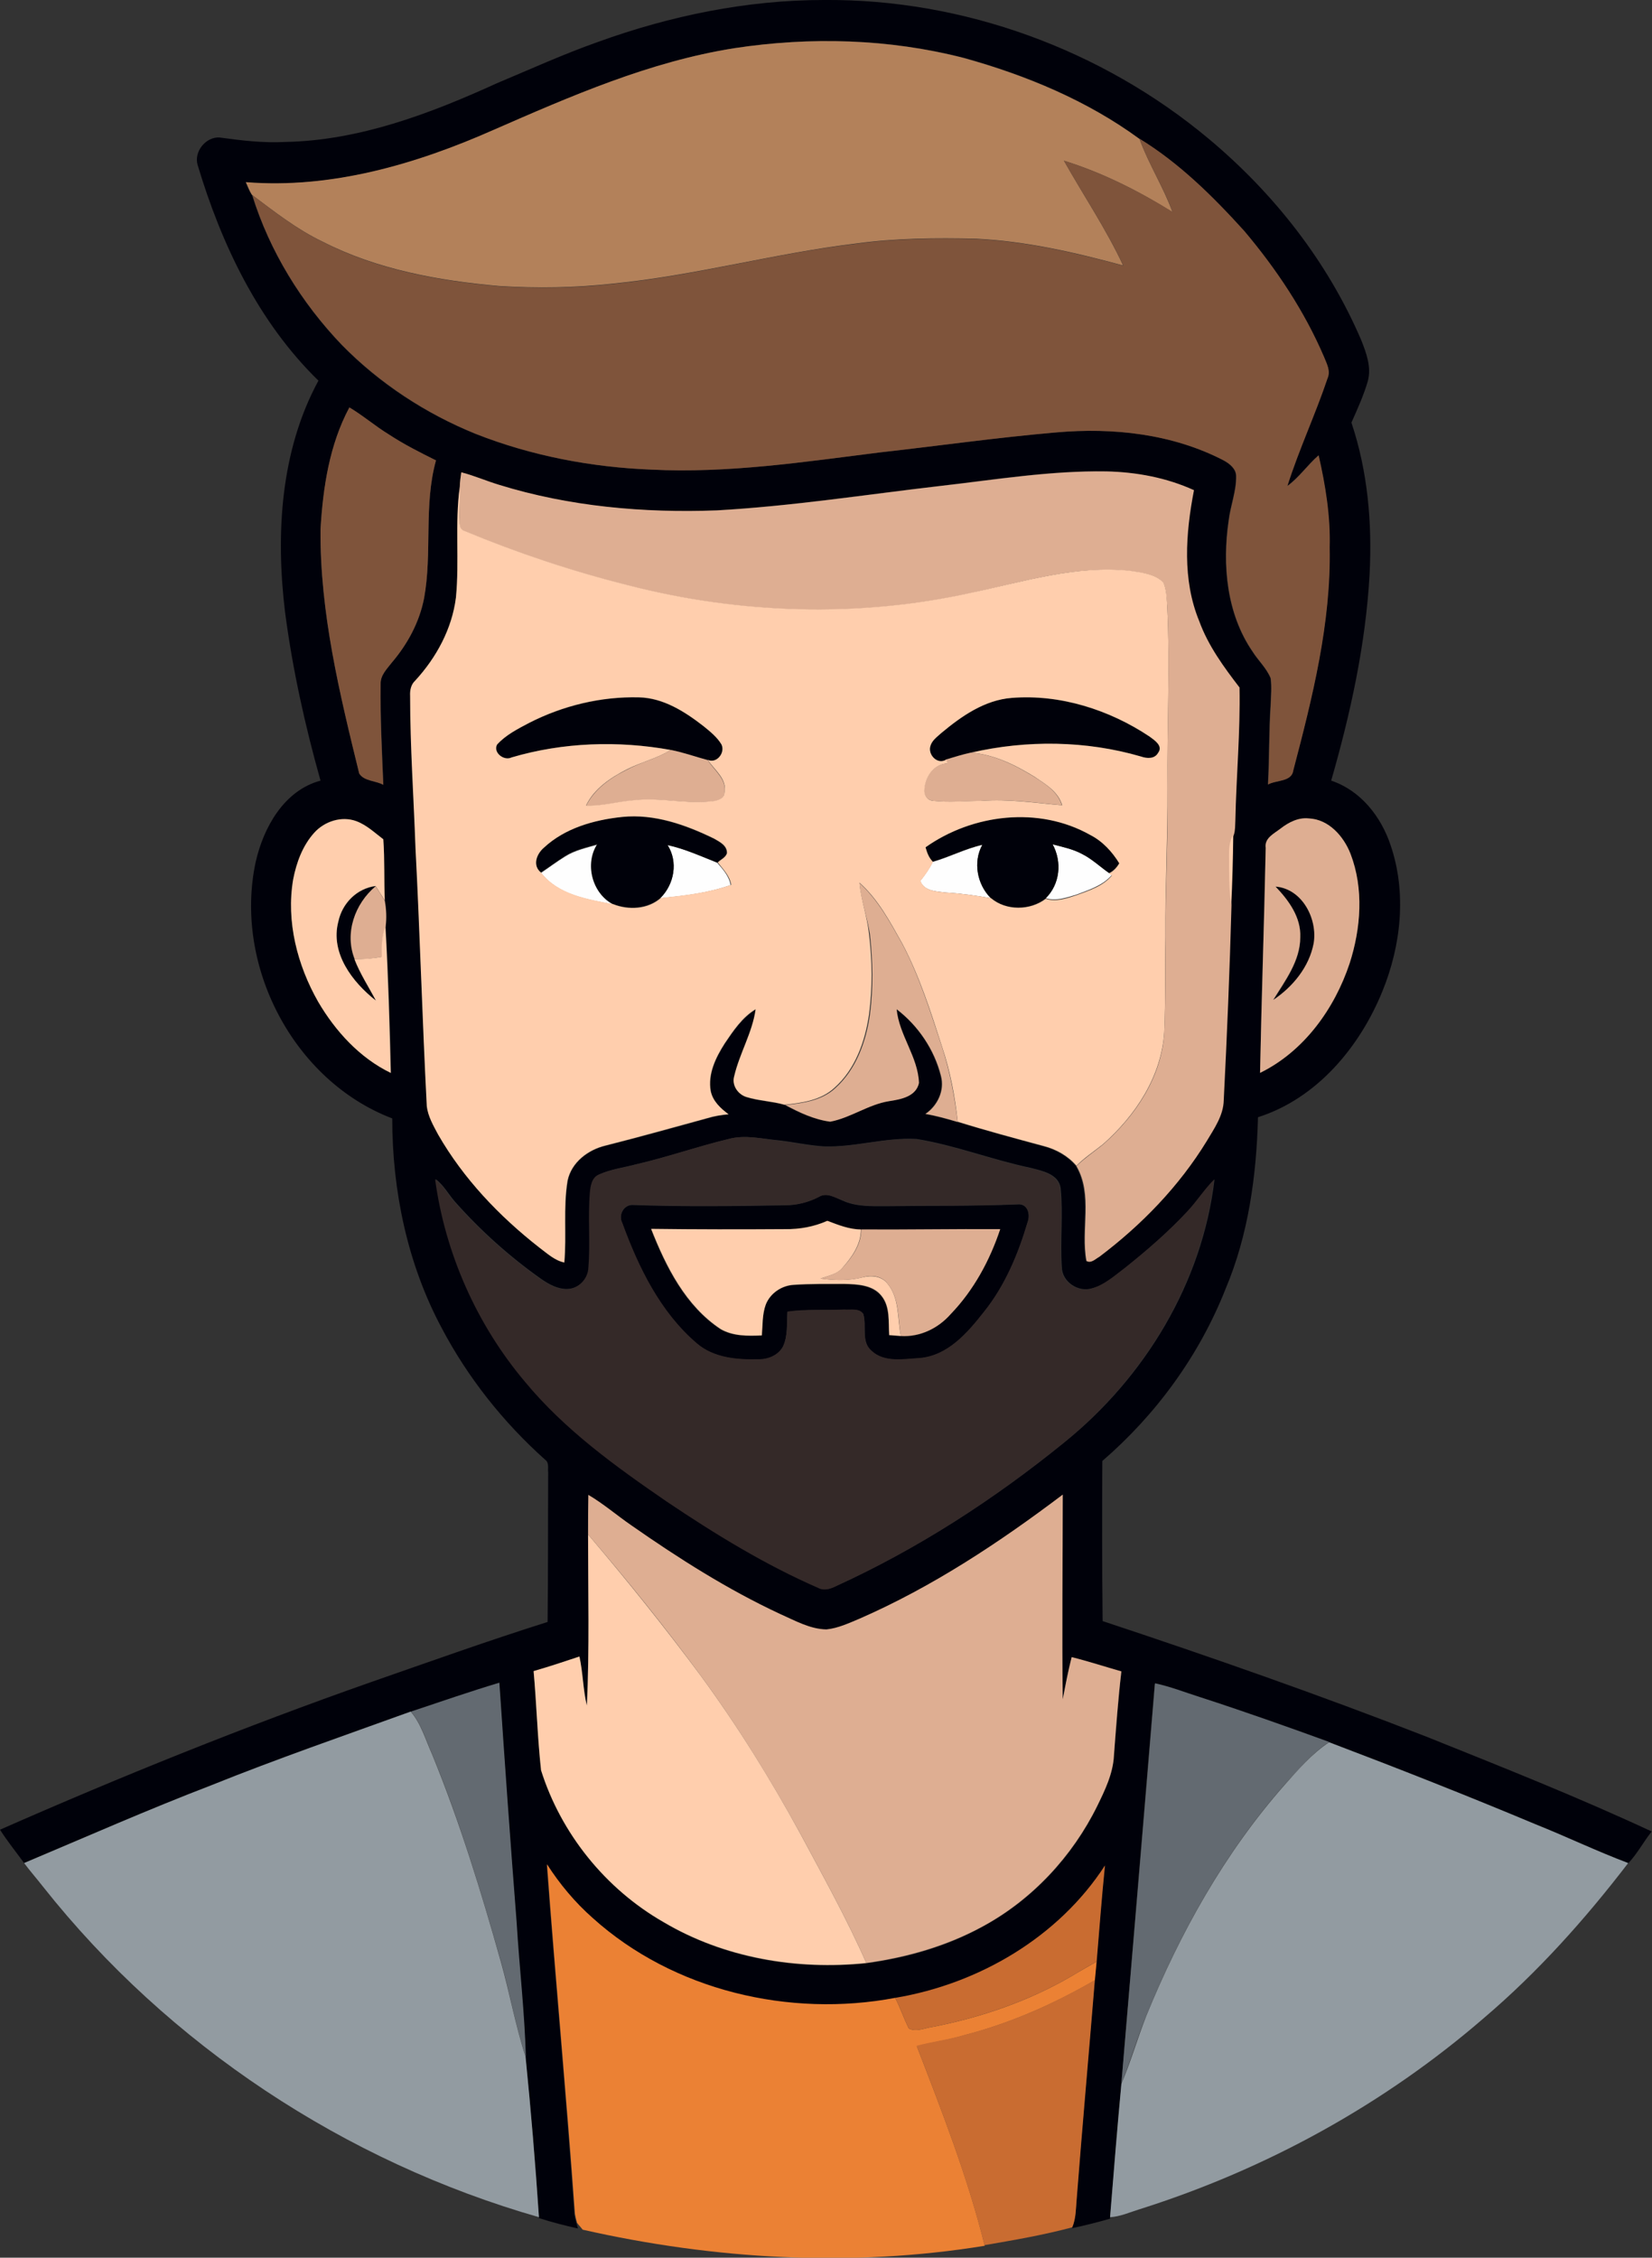 <?xml version="1.0" encoding="iso-8859-1"?>
<!-- Generator: Adobe Illustrator 19.2.0, SVG Export Plug-In . SVG Version: 6.00 Build 0)  -->
<svg version="1.1" id="Layer_1" xmlns="http://www.w3.org/2000/svg" xmlns:xlink="http://www.w3.org/1999/xlink" x="0px" y="0px"
	 viewBox="0 0 555.1 758.6" enable-background="new 0 0 555.1 758.6" xml:space="preserve">
<rect x="0" y="0" width="555.1" height="758.6" fill="#333333" stroke="none"/>
<path fill="#FEFEFE" d="M189.9,287.8c3.3-2.1,7.2-2.9,10.9-4c-4.2,6.6-1.7,16.5,5.2,20.1c-8.6-1.7-18.4-3.1-24.2-10.6
	C184.5,291.5,187.1,289.5,189.9,287.8z"/>
<path fill="#FEFEFE" d="M224.3,284c5.8,1.2,11.2,3.7,16.7,5.9c1.9,2.2,4,4.5,4.5,7.5c-7.6,2.7-15.6,3.6-23.6,4.4
	C226.6,297.1,227.9,289.6,224.3,284z"/>
<path fill="#FEFEFE" d="M313.4,289.6c5.7-1.6,10.9-4.4,16.7-5.7c-3.2,5.7-1.8,13.3,2.8,17.9c-5-0.9-10.1-1.6-15.1-1.9
	c-3.1-0.4-7.3-0.4-8.6-3.9C310.8,294,312.3,291.9,313.4,289.6z"/>
<path fill="#FEFEFE" d="M353.7,283.7c3.4,0.9,6.9,1.6,10,3.3c3.2,1.7,5.9,4.2,8.9,6.3l1,0.7c-3.1,3.6-7.7,5-11.9,6.6
	c-3.3,1-6.9,2.3-10.3,1.2C356.2,297.1,356.9,289.6,353.7,283.7z"/>
<g>
	<g>
		<path fill="#00010A" d="M200.9,14.1c24.3-8.8,50-14.1,75.9-14.1c46.8-0.4,93.4,16.6,129.3,46.6c21.9,18.3,40,41.3,51.3,67.7
			c1.7,4.3,3.5,9.1,2.2,13.8c-1.4,4.8-3.5,9.4-5.5,13.9c5.5,16.4,7,33.8,6.1,51c-1.3,23.5-6.4,46.7-12.9,69.3
			c9.9,3.3,16.8,12.1,20,21.8c5.4,15.9,3.5,33.6-2.8,49c-7.6,18.7-22,36-41.8,42.3c-0.5,19.6-3.2,39.5-10.9,57.7
			c-8.8,22.3-23.3,42.2-41.4,57.8c-0.1,17.9-0.1,35.8,0.1,53.8c36.5,12.1,72.8,24.8,108.7,38.8c25.4,10.2,50.9,20.3,75.8,31.9
			c-2.8,3.5-4.9,7.6-8,10.8c-10.6-4-20.8-8.9-31.3-13.1c-22.9-9.6-46-18.7-69.2-27.5c-14.3-5.2-28.7-10.3-43.2-15
			c-5.1-1.6-10-3.6-15.3-4.7c-3.7,44.8-7.5,89.7-11.2,134.5c-1.4,14.9-2.5,29.9-3.8,44.8l0,0.3c-4.2,1.2-8.5,2.3-12.8,3.2
			c1.3-3,1.3-6.4,1.5-9.6c1.9-24.5,4.1-49,6.1-73.5c0.2-2.1,0.4-4.2,0.6-6.3c0.9-10.8,1.7-21.6,2.8-32.3
			c-15.5,24.2-42.4,39.9-70.5,44.5c-35.5,6.8-74.5-2.4-101.6-26.8c-6-5.3-11.1-11.4-15.4-18.1c2.9,39.2,6.6,78.3,9.3,117.4
			c0.1,1,0.4,2,0.7,3c0.1,0.5,0.4,1.4,0.5,1.8c-4.4-1-8.8-2.1-13.1-3.5c-1.2-18-2.7-36-4.5-53.9c-0.4-15.1-2.3-30.2-3.1-45.3
			c-2.1-26.8-4-53.6-5.8-80.5c-10,3-19.8,6.4-29.7,9.7c-22.4,8.1-45,15.8-67.1,24.8C49.8,608,29,617.2,8.1,626
			c-2.7-3.7-5.6-7.3-8.1-11.2c40.9-18,82.3-34.7,124.4-49.5c19.8-6.9,39.6-14,59.6-20.3c0.2-16.7,0.1-33.5,0.2-50.2
			c-0.2-1.5,0.4-3.3-1-4.3c-14.1-12.6-26-27.6-34.8-44.3c-11.5-21.5-16.6-46.1-16.6-70.4c-33.3-12.7-53.3-51.5-45.9-86.1
			c2.6-11.6,9.5-24.1,21.8-27.4c-5.2-18.5-9.4-37.4-11.9-56.5c-3.2-26.3-1.6-54.3,11.2-77.9c-20.2-19.7-32.6-45.8-40.6-72.5
			c-1.3-4.5,2.8-9.5,7.4-9.2c7.3,1,14.7,1.9,22.1,1.5c24.9-0.5,48.6-9.5,71-19.7C178.1,23.3,189.3,18.2,200.9,14.1z M246.7,16.2
			c-28.4,4.5-54.9,16.1-81,27.6c-26,11.5-54.4,19.7-83.1,17.5c0.6,1.5,1.2,3,2.1,4.3c5.9,18.8,16.5,36.1,30.1,50.3
			c12.7,13,28.2,23.1,45,29.9c18.8,7.4,38.8,11.2,59,12c25.8,1.3,51.4-2.6,76.9-5.8c19.7-2.2,39.3-5,59.1-6.7
			c19.1-1.7,39,0.4,56.3,9.4c2,1.1,4.2,2.8,4.2,5.3c0.1,5.1-1.9,9.9-2.5,14.9c-2.2,14.9-0.7,31.3,8,44c1.9,3.1,4.8,5.6,6.1,9
			c0.4,3,0.1,6,0,9c-0.6,8.9-0.4,17.8-0.9,26.7c2.8-1.5,8-0.8,8.5-4.8c6.5-24.5,12.7-49.4,12.2-74.9c0.3-10.4-1.4-20.8-3.7-30.9
			c-3.7,3.2-6.5,7.4-10.5,10.3c3.9-12.3,9.4-24,13.5-36.2c1.1-2.5-0.3-4.9-1.2-7.2c-6.6-15.4-16-29.5-26.8-42.3
			c-10.5-11.6-21.8-22.8-35.2-31c-17.6-12.9-38.1-21.4-59-27.2C298.7,13,272.3,12.3,246.7,16.2z M107.7,177.9
			c-0.3,27.8,6.4,55.1,13,82c1.5,2.6,5.5,2.4,8.1,3.8c-0.4-11.3-1-22.6-0.9-33.9c-0.1-2.9,2.1-5,3.7-7.1c5.3-6.2,9.4-13.6,10.9-21.7
			c2.8-15.3-0.2-31.2,4-46.3c-5.4-2.7-10.8-5.4-15.8-8.7c-4.6-2.8-8.7-6.3-13.3-9.1C110.7,149.4,108.6,163.8,107.7,177.9z
			 M155,158.7c-0.2,1.6-0.5,3.2-0.5,4.8c-1.7,12.3,0,24.9-1.3,37.3c-1.4,10.5-6.6,20.2-13.6,28c-1.4,1.3-1.8,3.3-1.7,5.1
			c0.1,17,1.2,34,1.8,51c1.5,29,2.3,58,3.8,86.9c0.4,3.4,2.3,6.5,3.8,9.5c8.5,14.8,20.5,27.4,33.9,37.9c2.7,2,5.1,4.4,8.5,5.1
			c0.9-9.1-0.4-18.4,1.1-27.5c1.3-6.2,6.9-10.4,12.8-11.8c11.4-2.9,22.8-6,34.2-9.2c2.3-0.7,4.7-1.1,7.1-1.3c-2.7-2-5.3-4.4-6-7.8
			c-1.1-5.7,1.7-11.3,4.7-16c2.9-4.3,5.9-8.7,10.4-11.5c-1.1,7.9-5.4,14.8-7.2,22.5c-0.9,3,1.2,6.1,4.1,7c4.1,1.3,8.6,1.4,12.8,2.6
			c4.7,2.6,9.8,4.9,15.1,5.6c6.9-1.3,12.8-5.8,19.8-6.9c3.9-0.6,9-1.5,10-6.1c-0.3-8.8-6.7-16.1-7.5-24.8
			c7.3,5.4,12.7,13.5,14.9,22.4c1.4,4.9-1.1,10-5.2,12.8c3.7,0.7,7.3,1.7,10.8,2.7c9.6,2.9,19.3,5.5,29,8.2
			c4.2,1.1,8.1,3.3,10.9,6.6c5.6,9.8,1.4,21.4,3.4,31.9c1.5,0.9,3-0.7,4.3-1.4c14.2-10.7,26.9-23.7,36.1-38.9
			c2.5-4.3,5.6-8.6,5.7-13.7c1-21.8,1.9-43.6,2.6-65.3c0.4-8,0.6-16,0.7-23.9c0.5-1.5,0.4-3.1,0.5-4.7c0.3-14.9,1.7-29.9,1.4-44.8
			c-5.3-6.8-10.5-13.9-13.5-22.2c-5.8-14-4.5-29.6-1.8-44.1c-9.2-4.2-19.3-6-29.4-6.3c-18.7-0.3-37.3,2.7-55.9,4.9
			c-25,2.9-49.9,6.8-75.1,8.2c-24.6,1-49.5-1.3-73.1-8.6C163.4,161.7,159.3,159.8,155,158.7z M105.6,279.8c-3.9,4.4-6,10.1-7,15.8
			c-2.4,14.2,1.3,28.8,8.4,41.1c5.8,9.9,14,18.8,24.4,23.9c-0.3-16.4-0.8-32.9-1.8-49.3c0.4-2.8,0.3-5.8-0.3-8.5
			c-0.3-6.9,0-13.8-0.5-20.6c-2.9-2.2-5.6-4.8-9.1-6.1C114.8,274,109.1,275.9,105.6,279.8z M430.3,278.4c-2.1,1.7-5.5,3.2-5,6.5
			c-0.6,25.2-1.4,50.4-1.9,75.6c14.8-7.2,25.1-21.5,30.1-36.8c3.8-11.8,4.8-25,0.3-36.8c-2.3-5.9-7.3-11.6-14-11.9
			C436.3,274.6,433,276.3,430.3,278.4z M244.9,382.7c-10.4,2.5-20.6,6.1-31.1,8.5c-4.1,1.1-8.4,1.6-12.4,3.4c-2.4,1-2.8,3.8-3,6
			c-0.7,8.4,0.2,16.8-0.5,25.2c-0.1,3.8-3.4,7.2-7.2,7.3c-3.3,0.1-6.3-1.6-8.9-3.4c-10.6-7.5-20.3-16.2-28.9-25.9
			c-2.2-2.5-3.8-5.6-6.5-7.6c3.4,24.9,14,48.8,30.2,68c13.4,16.1,30.5,28.5,47.7,40.3c16.2,10.9,33,21.2,50.9,29
			c1.9,1,4,0.3,5.8-0.6c27.6-12.6,53.2-29.2,76.7-48.3c27-21.8,46.3-53.6,50.4-88.3c-3.3,3.3-5.8,7.3-9,10.7
			c-6.5,6.9-13.6,13.1-21,19c-3.5,2.7-6.8,5.8-11.2,6.9c-4.6,1.4-10-2.2-10.1-7.1c-0.6-8.9,0.5-17.8-0.4-26.6
			c-0.7-4.8-6.3-5.8-10.1-6.8c-12.9-2.7-25.3-7.6-38.3-9.7c-10.4-0.6-20.6,2.8-31,2.5c-5-0.3-10-1.4-15-2
			C256.2,382.7,250.4,381.2,244.9,382.7z M197.7,502.3c-0.1,4.4-0.1,8.9-0.1,13.3c0,19.2,0.5,38.4-0.4,57.6
			c-1.4-5.4-1.3-11.1-2.5-16.5c-5.1,1.7-10.2,3.4-15.4,4.9c1,11.1,1.3,22.2,2.5,33.3c6.7,21.3,21.7,39.8,41.1,51
			c20.3,12.1,44.8,16.3,68.2,13.8c13.6-1.8,27-5.6,39.1-12.3c16.7-9,30.2-23.5,38.5-40.5c2.6-5.4,5.3-10.9,5.6-16.9
			c0.8-9.4,1.4-18.9,2.5-28.3c-5.6-1.6-11.1-3.3-16.7-4.8c-1.2,4.7-2,9.5-3,14.2c-0.3-22.9,0-45.8,0-68.8
			c-21.3,16.1-43.8,31-68.3,41.7c-3.6,1.5-7.2,3.3-11.1,3.6c-5.6-0.1-10.6-3-15.6-5.2c-17.6-8.2-34.1-18.7-50-29.8
			C207.3,509.2,202.8,505.4,197.7,502.3z"/>
	</g>
	<path fill="#00010A" d="M177.8,242.9c11.4-5.7,24.2-8.9,37-8.5c8.2,0.2,15.4,4.8,21.7,9.7c2.2,1.8,4.5,3.7,6,6.1
		c1.5,2.7-1.6,6.6-4.6,5.2c-4.2-1.1-8.2-2.6-12.4-3.4c-17.7-3.2-36.2-2.6-53.5,2.5c-2.6,1.3-6.3-1.6-4.9-4.3
		C169.9,246.9,173.9,244.9,177.8,242.9z"/>
	<path fill="#00010A" d="M316.3,246.3c6.8-5.6,14.6-11.1,23.6-11.8c16.3-1.2,32.8,4,46.3,13c1.6,1.2,4.6,3.1,2.9,5.4
		c-1.2,2.2-3.8,2-5.8,1.3c-18.5-5.4-38.4-5.6-57.1-1.3c-2.8,0.6-5.5,1.4-8.3,2.3c-2.8,1.9-6.2-1.5-5.4-4.4
		C313,248.8,314.9,247.6,316.3,246.3z"/>
	<path fill="#00010A" d="M182.8,284.8c7-6.6,16.7-9.3,26.1-10.3c10.8-1.1,21.3,2.7,30.9,7.3c1.9,1.1,4.4,2.3,4.3,4.9
		c-0.4,1.5-2.1,2.1-3.1,3.1c-5.5-2.1-10.9-4.6-16.7-5.9c3.6,5.6,2.3,13.1-2.3,17.7c-4.3,3.8-10.9,4.1-16.1,2.1
		c-7-3.6-9.5-13.5-5.2-20.1c-3.7,1.1-7.6,1.9-10.9,4c-2.7,1.8-5.3,3.7-8.1,5.5C178.8,290.8,180.3,287,182.8,284.8z"/>
	<path fill="#00010A" d="M311,284.7c15.8-11.2,38.2-13.9,55.4-4.3c4.1,2.1,7.3,5.6,9.7,9.5c-0.8,1.5-2,2.6-3.5,3.4
		c-3-2.1-5.6-4.7-8.9-6.3c-3.1-1.7-6.6-2.4-10-3.3c3.2,5.9,2.5,13.4-2.4,18.2c-5.2,4-13.3,4.2-18.4-0.2c-4.6-4.6-6-12.1-2.8-17.9
		c-5.8,1.3-11.1,4.1-16.7,5.7C312.1,288.2,311.5,286.5,311,284.7z"/>
	<path fill="#00010A" d="M113.7,309.7c1.3-6.1,6.2-11.1,12.5-11.9c-7,5.9-10.5,15.8-7.1,24.5c1.8,4.9,4.7,9.3,7.2,13.9
		C118.4,330.1,110.9,320.2,113.7,309.7z"/>
	<path fill="#00010A" d="M428.6,297.9c9,0.8,14.2,10.9,12.9,19.2c-1.5,7.9-7,14.6-13.6,19c4-6.5,9-13.1,9.1-21.1
		C437.2,308.2,433,302.5,428.6,297.9z"/>
	<g>
		<path fill="#00010A" d="M275.1,402.2c2.7-1.7,5.5,0.2,8,1.2c4.5,2.1,9.7,1.9,14.6,1.9c14.7-0.2,29.4,0,44.1-0.6
			c3.5-0.4,4.5,3.3,3.5,6c-3.2,10.8-7.6,21.3-14.7,30.2c-5.5,7-12.1,14.7-21.6,15.5c-5.4,0.3-11.9,1.6-16.2-2.5
			c-3.5-3.1-1.5-8.3-2.7-12.3c-1.4-2.1-4.3-1.3-6.4-1.5c-6.4,0.3-12.8-0.2-19.1,0.7c-0.3,3.9,0.2,8.1-1.5,11.7
			c-1.6,3-5.1,4.4-8.4,4.3c-7.1,0.2-14.9-0.5-20.5-5.3c-12.4-10.5-19.7-25.5-25.1-40.5c-1.4-2.7,0.5-6.3,3.6-6.1
			c17,0.6,34,0.4,51,0.1C267.7,405,271.6,404,275.1,402.2z M263.8,413c-15,0.1-30.1,0.1-45.1,0c5,12.8,11.6,26,23.4,33.7
			c4.2,2.4,9.2,2.3,13.8,2.1c0.3-3.4,0.2-7,1.3-10.3c1.5-3.9,5.4-6.5,9.5-6.7c5.6-0.3,11.3-0.2,17-0.3c4.3,0.1,9.4,0.4,12.4,4
			c3,3.7,2.3,8.7,2.6,13.2c1.3,0.1,2.6,0.2,3.9,0.3c6.4,0.4,12.6-2.6,16.8-7.4c7.7-8,13.1-18,16.6-28.5c-15.5-0.1-31.1,0.1-46.7,0.1
			c-4-0.1-7.7-1.6-11.3-2.9C273.5,412.2,268.7,413,263.8,413z"/>
	</g>
</g>
<g>
	<path fill="#B3815A" d="M246.7,16.2c25.6-3.9,52-3.2,77.2,3.3c20.9,5.8,41.4,14.3,59,27.2c3.1,8.5,8,16.1,11.1,24.6
		C382.5,64.1,370.4,58,357.5,54c6.6,11.7,14.2,23,19.9,35.2c-16.2-4.4-32.7-8.2-49.6-9c-13.3-0.3-26.7-0.2-40,1.6
		c-27.5,3.3-54.3,10.8-81.9,13.5c-12.7,1.4-25.5,1.6-38.2,0.8c-20.3-1.8-40.9-5.5-59.3-14.9c-8.6-4.1-16.1-10-23.7-15.7
		c-0.9-1.3-1.4-2.9-2.1-4.3c28.7,2.3,57.1-6,83.1-17.5C191.8,32.3,218.3,20.7,246.7,16.2z"/>
</g>
<g>
	<path fill="#7F543B" d="M382.9,46.6c13.4,8.2,24.7,19.4,35.2,31c10.8,12.8,20.2,26.9,26.8,42.3c0.9,2.3,2.3,4.7,1.2,7.2
		c-4.1,12.2-9.6,23.9-13.5,36.2c4-2.9,6.8-7.1,10.5-10.3c2.3,10.1,4,20.5,3.7,30.9c0.5,25.5-5.8,50.5-12.2,74.9
		c-0.5,4-5.7,3.2-8.5,4.8c0.5-8.9,0.3-17.8,0.9-26.7c0.1-3,0.4-6,0-9c-1.4-3.4-4.2-6-6.1-9c-8.7-12.7-10.2-29.1-8-44
		c0.6-5,2.6-9.9,2.5-14.9c0-2.5-2.2-4.2-4.2-5.3c-17.2-8.9-37.1-11.1-56.3-9.4c-19.8,1.7-39.4,4.5-59.1,6.7
		c-25.5,3.2-51.2,7.1-76.9,5.8c-20.1-0.8-40.2-4.6-59-12c-16.8-6.8-32.3-17-45-29.9c-13.6-14.2-24.3-31.5-30.1-50.3
		c7.6,5.7,15.1,11.6,23.7,15.7c18.3,9.4,38.9,13.1,59.3,14.9c12.7,0.8,25.6,0.6,38.2-0.8c27.6-2.7,54.4-10.3,81.9-13.5
		c13.2-1.8,26.6-1.9,40-1.6c16.8,0.8,33.3,4.6,49.6,9C371.7,77,364.1,65.7,357.5,54c12.9,4,25,10.1,36.5,17.2
		C390.9,62.7,385.9,55.1,382.9,46.6z"/>
	<path fill="#7F543B" d="M107.7,177.9c0.8-14.1,3-28.5,9.7-41c4.6,2.7,8.7,6.3,13.3,9.1c5,3.3,10.4,6,15.8,8.7
		c-4.2,15.1-1.2,31-4,46.3c-1.6,8.1-5.6,15.5-10.9,21.7c-1.6,2.1-3.8,4.2-3.7,7.1c-0.2,11.3,0.4,22.6,0.9,33.9
		c-2.5-1.4-6.5-1.2-8.1-3.8C114.1,233,107.5,205.8,107.7,177.9z"/>
</g>
<g>
	<path fill="#DEAE92" d="M155,158.7c4.3,1.1,8.4,2.9,12.7,4.2c23.6,7.3,48.5,9.5,73.1,8.6c25.2-1.4,50.1-5.3,75.1-8.2
		c18.6-2.1,37.1-5.2,55.9-4.9c10,0.2,20.2,2.1,29.4,6.3c-2.8,14.5-4,30.1,1.8,44.1c3,8.2,8.2,15.3,13.5,22.2
		c0.3,14.9-1.1,29.9-1.4,44.8c-0.1,1.6,0,3.2-0.5,4.7c-1.9,3.2-1.3,6.9-1.4,10.4c-0.1,4.5,0.1,9,0.6,13.5
		c-0.6,21.8-1.5,43.6-2.6,65.3c-0.1,5.1-3.2,9.5-5.7,13.7c-9.3,15.2-21.9,28.2-36.1,38.9c-1.3,0.7-2.7,2.3-4.3,1.4
		c-2-10.5,2.3-22.2-3.4-31.9c2.8-2.7,5.9-4.8,8.9-7.2c10.9-9.6,19.8-22.8,20.6-37.7c0.5-10.7,0.3-21.4,0.4-32.1
		c0-16.7,0.9-33.3,0.7-50c-0.2-20.4,0.9-40.7-0.1-61.1c-0.3-2.6-0.2-5.4-1.3-7.9c-2.8-3-7.3-3.3-11.1-3.9c-18.2-2.1-36,3.6-53.6,7.4
		c-37.9,8.4-77.8,7.1-115.3-2.6c-18.7-4.7-37-10.8-54.8-18.2c-2-0.6-1.7-2.9-1.7-4.6c0.1-3.4,0.2-6.9,0.1-10.3
		C154.5,161.9,154.8,160.3,155,158.7z"/>
	<path fill="#DEAE92" d="M225.4,252c4.2,0.8,8.3,2.3,12.4,3.4c2.2,3.5,6.6,6.5,5.6,11.1c0,1.7-1.8,2.4-3.2,2.7
		c-9.1,1.2-18.3-1.3-27.4-0.2c-5.3,0.4-10.5,2-15.9,1.8c2.8-5.6,8.1-9.4,13.6-12.1C215.3,256.1,220.7,254.9,225.4,252z"/>
	<path fill="#DEAE92" d="M317.9,255.2c2.7-0.8,5.5-1.7,8.3-2.3c7.7,0.6,14.8,4.1,21.3,8.1c3.7,2.4,8,5,9.3,9.6
		c-9-0.9-18-2.2-27.1-1.5c-5.3,0.1-10.7,0.6-16,0c-1.8-0.1-3.1-1.5-3.2-3.2c0-4.4,3-9.2,7.8-9.4C318.3,256.2,318,255.6,317.9,255.2z
		"/>
	<g>
		<path fill="#DEAE92" d="M430.3,278.4c2.7-2.1,6-3.8,9.5-3.4c6.7,0.3,11.7,6,14,11.9c4.5,11.7,3.5,25-0.3,36.8
			c-5.1,15.3-15.4,29.6-30.1,36.8c0.5-25.2,1.4-50.4,1.9-75.6C424.8,281.6,428.1,280.1,430.3,278.4z M428.6,297.9
			c4.4,4.6,8.6,10.3,8.3,17c0,8-5.1,14.6-9.1,21.1c6.6-4.4,12.1-11.1,13.6-19C442.8,308.8,437.6,298.6,428.6,297.9z"/>
	</g>
	<path fill="#DEAE92" d="M288.8,296.7c6.3,5.7,10.3,13.2,14.4,20.5c5.8,11,9.5,23,13.4,34.8c2.6,8.1,4.2,16.5,5.2,25
		c-3.6-1.1-7.2-2.1-10.8-2.7c4.1-2.8,6.5-7.9,5.2-12.8c-2.2-8.8-7.7-16.9-14.9-22.4c0.8,8.7,7.2,16,7.5,24.8c-1,4.6-6.1,5.5-10,6.1
		c-7,1.1-12.9,5.6-19.8,6.9c-5.4-0.7-10.4-3.1-15.1-5.6c5.9-0.6,12.3-1.5,16.8-5.7c7-6.3,10.3-15.6,11.6-24.6c1.2-9,1-18.1,0-27.1
		C291.4,308.1,289.3,302.6,288.8,296.7z"/>
	<path fill="#DEAE92" d="M126.2,297.8c1.1,1.6,2.1,3.2,3.1,4.9c0.5,2.8,0.6,5.7,0.3,8.5c-1.3,3.3-1.3,6.9-1.2,10.3
		c-3,0.6-6.1,0.9-9.2,0.8C115.7,313.6,119.2,303.7,126.2,297.8z"/>
	<path fill="#DEAE92" d="M289.4,413.1c15.6,0.1,31.1-0.2,46.7-0.1c-3.5,10.5-8.9,20.5-16.6,28.5c-4.2,4.8-10.3,7.8-16.8,7.4
		c-1.1-5.9-0.4-12.7-4.5-17.6c-1.9-2.6-5.4-3-8.3-2.1c-4.7,1.2-9.5,1.1-14.2,0.4c2.5-0.9,5.4-1.4,7.3-3.5
		C286.3,422.5,289.4,418.2,289.4,413.1z"/>
	<path fill="#DEAE92" d="M197.7,502.3c5.1,3,9.6,6.9,14.4,10.2c15.9,11.1,32.4,21.6,50,29.8c5,2.2,10,5.1,15.6,5.2
		c3.9-0.4,7.5-2.1,11.1-3.6c24.5-10.7,47-25.6,68.3-41.7c0,22.9-0.3,45.9,0,68.8c0.9-4.8,1.8-9.5,3-14.2c5.6,1.4,11.1,3.2,16.7,4.8
		c-1.1,9.4-1.8,18.9-2.5,28.3c-0.3,6-3,11.6-5.6,16.9c-8.4,17-21.9,31.5-38.5,40.5c-12.1,6.6-25.5,10.4-39.1,12.3
		c-6.6-15-14.6-29.3-22.3-43.7c-10-18.2-21-36-33.3-52.8c-12-16.3-24.7-32.1-37.9-47.5C197.6,511.2,197.6,506.8,197.7,502.3z"/>
</g>
<g>
	<g>
		<path fill="#FFCEAD" d="M153.2,200.8c1.2-12.4-0.4-24.9,1.3-37.3c0.1,3.4,0,6.9-0.1,10.3c0.1,1.6-0.3,4,1.7,4.6
			c17.8,7.4,36.1,13.5,54.8,18.2c37.5,9.7,77.4,11,115.3,2.6c17.6-3.7,35.4-9.4,53.6-7.4c3.8,0.6,8.3,1,11.1,3.9
			c1.1,2.4,1.1,5.3,1.3,7.9c1,20.4-0.1,40.7,0.1,61.1c0.1,16.7-0.8,33.3-0.7,50c-0.2,10.7,0.1,21.4-0.4,32.1
			c-0.9,14.9-9.7,28.1-20.6,37.7c-3,2.4-6.2,4.5-8.9,7.2c-2.8-3.3-6.7-5.5-10.9-6.6c-9.7-2.6-19.4-5.2-29-8.2
			c-0.9-8.5-2.5-16.9-5.2-25c-3.8-11.8-7.6-23.8-13.4-34.8c-4.1-7.3-8.1-14.9-14.4-20.5c0.5,5.8,2.6,11.4,3.2,17.2
			c1.1,9,1.2,18.1,0,27.1c-1.3,9-4.6,18.4-11.6,24.6c-4.5,4.2-10.9,5.1-16.8,5.7c-4.2-1.2-8.6-1.3-12.8-2.6c-2.9-0.9-5-4-4.1-7
			c1.8-7.7,6.1-14.6,7.2-22.5c-4.5,2.7-7.5,7.2-10.4,11.5c-3,4.7-5.7,10.2-4.7,16c0.7,3.4,3.3,5.8,6,7.8c-2.4,0.2-4.8,0.6-7.1,1.3
			c-11.4,3.1-22.7,6.3-34.2,9.2c-5.9,1.4-11.5,5.6-12.8,11.8c-1.5,9.1-0.3,18.4-1.1,27.5c-3.3-0.7-5.8-3.1-8.5-5.1
			c-13.4-10.5-25.4-23.1-33.9-37.9c-1.6-3-3.4-6.1-3.8-9.5c-1.5-29-2.3-57.9-3.8-86.9c-0.6-17-1.8-34-1.8-51
			c-0.1-1.9,0.3-3.8,1.7-5.1C146.6,221,151.9,211.3,153.2,200.8z M177.8,242.9c-3.8,2-7.9,4.1-10.8,7.3c-1.4,2.7,2.4,5.6,4.9,4.3
			c17.3-5.1,35.8-5.7,53.5-2.5c-4.7,2.9-10.1,4.1-14.9,6.6c-5.5,2.8-10.9,6.5-13.6,12.1c5.4,0.2,10.6-1.4,15.9-1.8
			c9.1-1.1,18.3,1.5,27.4,0.2c1.4-0.3,3.2-1,3.2-2.7c1.1-4.6-3.4-7.7-5.6-11.1c3,1.4,6-2.4,4.6-5.2c-1.5-2.5-3.8-4.3-6-6.1
			c-6.3-4.9-13.5-9.5-21.7-9.7C201.9,234,189.1,237.1,177.8,242.9z M316.3,246.3c-1.4,1.3-3.2,2.5-3.7,4.5c-0.8,2.9,2.5,6.3,5.4,4.4
			c0.1,0.3,0.3,1,0.4,1.3c-4.8,0.2-7.8,4.9-7.8,9.4c0.1,1.8,1.4,3.2,3.2,3.2c5.3,0.6,10.6,0,16,0c9-0.7,18.1,0.7,27.1,1.5
			c-1.3-4.6-5.6-7.1-9.3-9.6c-6.5-4-13.6-7.5-21.3-8.1c18.7-4.3,38.6-4.1,57.1,1.3c2,0.7,4.6,0.9,5.8-1.3c1.7-2.3-1.3-4.2-2.9-5.4
			c-13.5-9-30-14.3-46.3-13C330.8,235.2,323,240.7,316.3,246.3z M182.8,284.8c-2.5,2.1-4,6-1,8.4c5.8,7.4,15.5,8.9,24.2,10.6
			c5.2,2.1,11.7,1.8,16.1-2.1c7.9-0.8,16-1.7,23.6-4.4c-0.5-3-2.7-5.2-4.5-7.5c1-1,2.6-1.6,3.1-3.1c0.1-2.6-2.4-3.8-4.3-4.9
			c-9.6-4.7-20.1-8.4-30.9-7.3C199.5,275.5,189.8,278.3,182.8,284.8z M311,284.7c0.5,1.8,1.1,3.5,2.5,4.9c-1.1,2.3-2.6,4.4-4.2,6.4
			c1.3,3.5,5.5,3.5,8.6,3.9c5.1,0.3,10.1,1,15.1,1.9c5.1,4.3,13.2,4.2,18.4,0.2c3.4,1.1,7-0.1,10.3-1.2c4.3-1.6,8.9-3,11.9-6.6
			l-1-0.7c1.5-0.7,2.6-1.9,3.5-3.4c-2.4-3.9-5.6-7.4-9.7-9.5C349.1,270.8,326.8,273.5,311,284.7z"/>
	</g>
	<path fill="#FFCEAD" d="M105.6,279.8c3.4-3.8,9.2-5.7,14.1-3.9c3.5,1.3,6.2,3.9,9.1,6.1c0.5,6.9,0.2,13.8,0.5,20.6
		c-1-1.7-2.1-3.3-3.1-4.9c-6.3,0.8-11.2,5.8-12.5,11.9c-2.8,10.6,4.7,20.4,12.6,26.6c-2.4-4.6-5.3-9-7.2-13.9c3.1,0,6.2-0.2,9.2-0.8
		c-0.1-3.5-0.1-7,1.2-10.3c0.9,16.4,1.4,32.9,1.8,49.3c-10.4-5-18.6-14-24.4-23.9c-7-12.3-10.8-27-8.4-41.1
		C99.6,289.8,101.7,284.1,105.6,279.8z"/>
	<path fill="#FFCEAD" d="M413,290.9c0.1-3.5-0.5-7.3,1.4-10.4c-0.1,8-0.3,16-0.7,23.9C413.1,299.9,413,295.4,413,290.9z"/>
	<path fill="#FFCEAD" d="M263.8,413c4.9,0.1,9.7-0.8,14.2-2.8c3.7,1.4,7.4,2.9,11.3,2.9c0,5.1-3.1,9.4-6.3,13
		c-1.8,2.1-4.8,2.6-7.3,3.5c4.7,0.7,9.5,0.8,14.2-0.4c2.9-0.8,6.4-0.4,8.3,2.1c4.1,4.9,3.3,11.7,4.5,17.6c-1.3-0.1-2.6-0.2-3.9-0.3
		c-0.3-4.4,0.4-9.5-2.6-13.2c-2.9-3.7-8.1-3.9-12.4-4c-5.7,0-11.4-0.1-17,0.3c-4.1,0.2-8,2.8-9.5,6.7c-1.2,3.3-1,6.9-1.3,10.3
		c-4.7,0.2-9.6,0.3-13.8-2.1c-11.8-7.8-18.4-21-23.4-33.7C233.7,413.1,248.8,413.1,263.8,413z"/>
	<path fill="#FFCEAD" d="M197.6,515.6c13.1,15.4,25.8,31.2,37.9,47.5c12.3,16.8,23.3,34.5,33.3,52.8c7.7,14.4,15.7,28.7,22.3,43.7
		c-23.4,2.4-47.8-1.7-68.2-13.8c-19.4-11.1-34.4-29.7-41.1-51c-1.2-11-1.5-22.2-2.5-33.3c5.2-1.5,10.3-3.2,15.4-4.9
		c1.2,5.5,1.2,11.1,2.5,16.5C198.1,554,197.6,534.8,197.6,515.6z"/>
</g>
<g>
	<g>
		<path fill="#342928" d="M244.9,382.7c5.6-1.5,11.3,0,16.9,0.6c5,0.6,9.9,1.7,15,2c10.4,0.3,20.6-3.1,31-2.5
			c13,2.1,25.4,7,38.3,9.7c3.9,1,9.4,2.1,10.1,6.8c1,8.8-0.2,17.8,0.4,26.6c0.1,4.9,5.5,8.5,10.1,7.1c4.3-1.2,7.7-4.3,11.2-6.9
			c7.4-5.9,14.6-12.1,21-19c3.2-3.4,5.7-7.4,9-10.7c-4.1,34.6-23.5,66.5-50.4,88.3c-23.5,19.1-49.1,35.7-76.7,48.3
			c-1.8,0.9-3.9,1.6-5.8,0.6c-17.9-7.8-34.7-18.1-50.9-29c-17.2-11.8-34.3-24.1-47.7-40.3c-16.2-19.2-26.8-43.1-30.2-68
			c2.7,2,4.3,5.1,6.5,7.6c8.6,9.7,18.3,18.4,28.9,25.9c2.7,1.8,5.6,3.5,8.9,3.4c3.8,0,7.1-3.5,7.2-7.3c0.7-8.4-0.2-16.8,0.5-25.2
			c0.2-2.3,0.7-5.1,3-6c3.9-1.8,8.2-2.2,12.4-3.4C224.3,388.8,234.4,385.2,244.9,382.7z M275.1,402.2c-3.5,1.8-7.4,2.8-11.4,2.7
			c-17,0.3-34,0.5-51-0.1c-3.2-0.2-5,3.4-3.6,6.1c5.5,15,12.8,30,25.1,40.5c5.6,4.8,13.4,5.5,20.5,5.3c3.3,0.1,6.8-1.3,8.4-4.3
			c1.7-3.6,1.3-7.8,1.5-11.7c6.3-0.9,12.7-0.4,19.1-0.7c2.1,0.2,5-0.6,6.4,1.5c1.1,4-0.9,9.2,2.7,12.3c4.3,4.1,10.8,2.8,16.2,2.5
			c9.5-0.8,16.1-8.5,21.6-15.5c7.1-8.8,11.5-19.4,14.7-30.2c1-2.7,0-6.4-3.5-6c-14.7,0.7-29.4,0.4-44.1,0.6c-4.9,0-10,0.2-14.6-1.9
			C280.6,402.5,277.8,400.5,275.1,402.2z"/>
	</g>
</g>
<g>
	<path fill="#636A71" d="M138.1,575.1c9.9-3.3,19.7-6.7,29.7-9.7c1.8,26.8,3.7,53.7,5.8,80.5c0.9,15.1,2.7,30.2,3.1,45.3
		c-3.5-10.4-5.3-21.4-8.3-31.9c-6.7-23.6-13.8-47.1-23.1-69.7C143.1,584.6,141.6,579.3,138.1,575.1z"/>
	<path fill="#636A71" d="M388.1,565.6c5.2,1.1,10.2,3.1,15.3,4.7c14.5,4.7,28.9,9.8,43.2,15c-5.8,3.9-10.3,9.3-15,14.4
		c-20,22.7-35,49.5-46.4,77.5c-3.1,7.5-5.3,15.4-8.4,22.9C380.6,655.3,384.4,610.5,388.1,565.6z"/>
</g>
<g>
	<path fill="#929BA1" d="M70.9,599.9c22.1-8.9,44.7-16.7,67.1-24.8c3.5,4.1,5,9.5,7.2,14.4c9.3,22.7,16.5,46.2,23.1,69.7
		c3,10.6,4.9,21.5,8.3,31.9c1.8,17.9,3.3,35.9,4.5,53.9C116.1,726.4,56.7,687.3,14.5,634c-2.1-2.7-4.4-5.3-6.4-8
		C29,617.2,49.8,608,70.9,599.9z"/>
	<path fill="#929BA1" d="M431.6,599.8c4.6-5.2,9.2-10.5,15-14.4c23.2,8.8,46.3,17.9,69.2,27.5c10.5,4.2,20.7,9.1,31.3,13.1
		c-14.4,18.8-30.3,36.6-48.4,52c-33.6,29.1-73.3,50.9-115.7,64.3c-3.3,1-6.5,2.5-10,2.7c1.2-14.9,2.4-29.9,3.8-44.8
		c3.2-7.5,5.4-15.3,8.4-22.9C396.6,649.3,411.6,622.5,431.6,599.8z"/>
</g>
<g>
	<path fill="#EB8134" d="M183.8,626.4c4.3,6.7,9.4,12.8,15.4,18.1c27.1,24.4,66.1,33.5,101.6,26.8c1.7,3.3,2.9,6.9,4.6,10.3
		c2.6,1.3,5.6-0.3,8.3-0.6c16.2-3.2,31.9-8.6,46.2-16.9c2.8-1.7,5.7-3.3,8.6-5c-0.2,2.1-0.4,4.2-0.6,6.3c-13.8,8-28.5,14.5-44,18.5
		c-5.2,1.6-10.6,2.2-15.8,3.7c8.5,22,17.1,44,22.8,67c-44.8,7.3-90.9,4.6-135.1-5.4c-0.6-0.8-1.3-1.5-1.9-2.3c-0.3-1-0.5-2-0.7-3
		C190.4,704.7,186.7,665.6,183.8,626.4z"/>
</g>
<g>
	<path fill="#C96C31" d="M300.8,671.3c28.1-4.7,54.9-20.4,70.5-44.5c-1.1,10.8-1.9,21.5-2.8,32.3c-2.9,1.6-5.7,3.3-8.6,5
		c-14.3,8.3-30.1,13.7-46.2,16.9c-2.7,0.3-5.7,1.9-8.3,0.6C303.7,678.2,302.5,674.6,300.8,671.3z"/>
	<path fill="#C96C31" d="M323.9,683.8c15.5-3.9,30.2-10.5,44-18.5c-2,24.5-4.2,49-6.1,73.5c-0.3,3.2-0.2,6.5-1.5,9.6
		c-9.7,2.6-19.6,4.3-29.5,6c-5.7-22.9-14.3-45-22.8-67C313.2,686,318.6,685.4,323.9,683.8z"/>
</g>
</svg>

